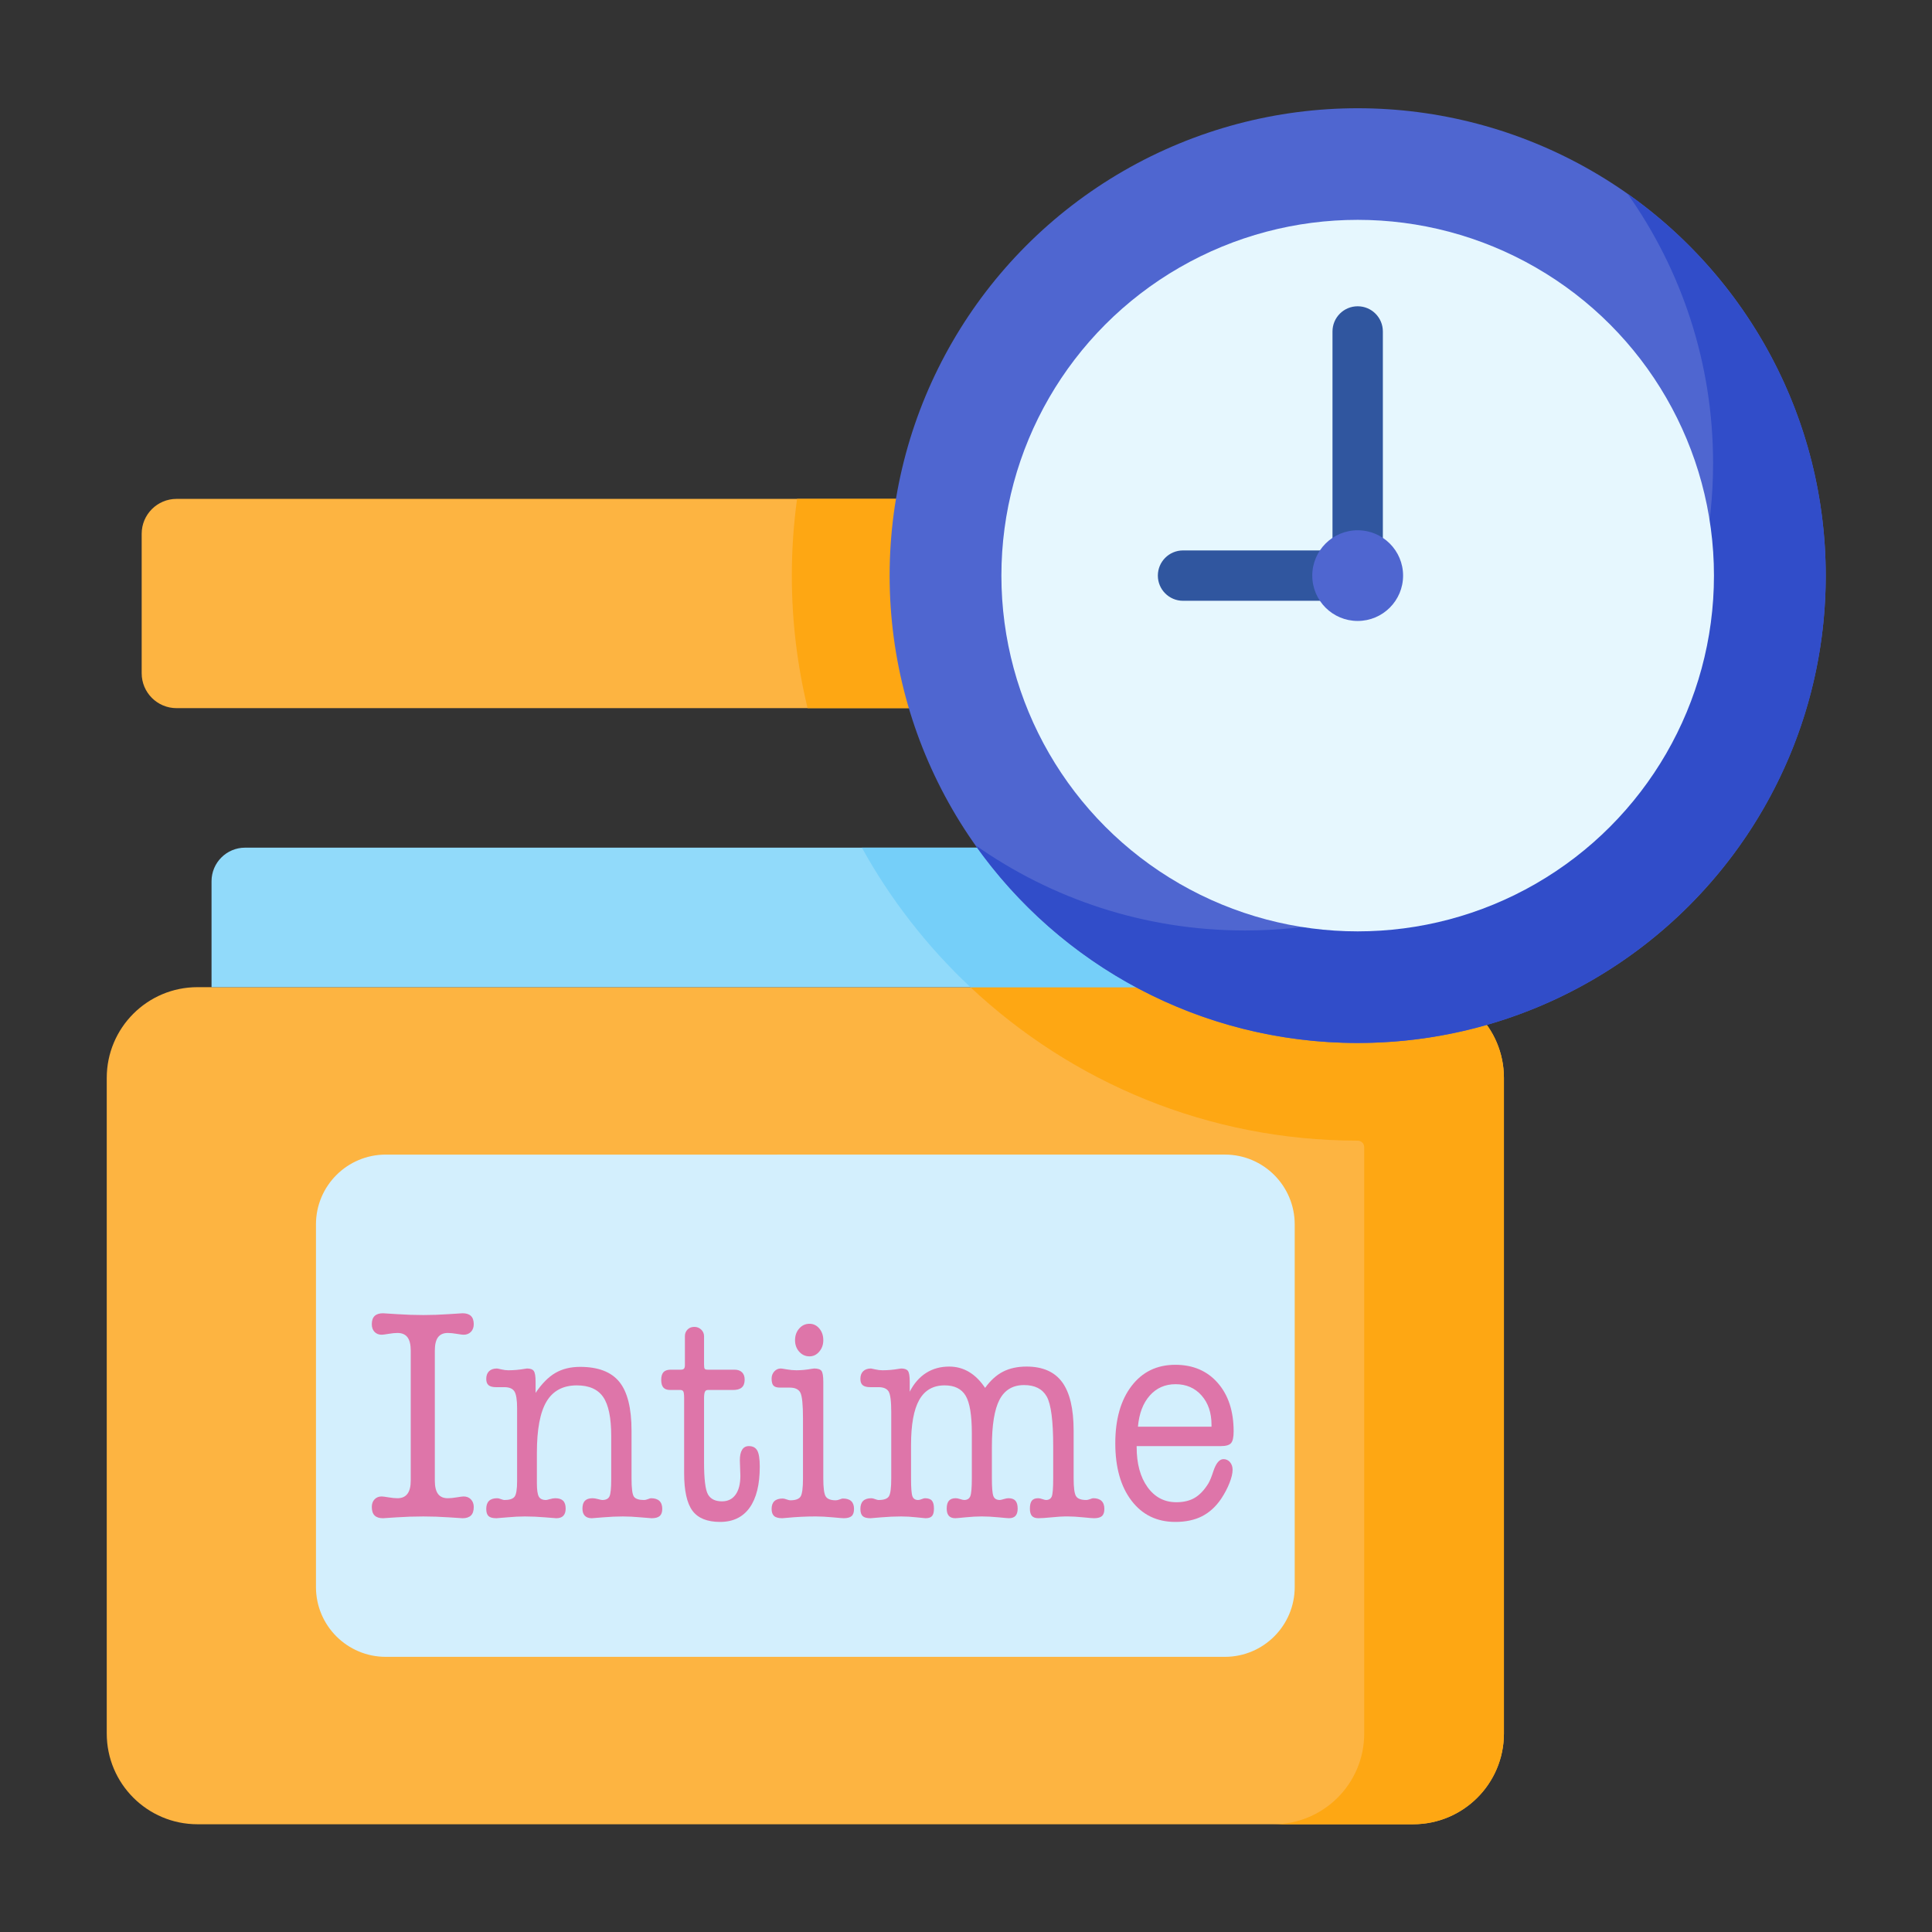 <?xml version="1.0" encoding="utf-8"?>
<!-- Generator: Adobe Illustrator 15.0.0, SVG Export Plug-In . SVG Version: 6.00 Build 0)  -->
<!DOCTYPE svg PUBLIC "-//W3C//DTD SVG 1.1//EN" "http://www.w3.org/Graphics/SVG/1.1/DTD/svg11.dtd">
<svg version="1.1" id="Layer_1" xmlns="http://www.w3.org/2000/svg" xmlns:xlink="http://www.w3.org/1999/xlink" x="0px" y="0px"
	 width="512px" height="512px" viewBox="0 0 512 512" enable-background="new 0 0 512 512" xml:space="preserve">
<rect x="0" y="0" width="512" height="512" fill="#333333" stroke="none"/>
<title>Received Delivery</title>
<g>
	<g>
		<path fill="#FDB441" d="M374.506,483.446H52.338c-13.282,0-24.049-10.768-24.049-24.049V285.661
			c0-13.282,10.768-24.052,24.049-24.052h322.167c13.281,0,24.05,10.77,24.05,24.052v173.736
			C398.556,472.68,387.787,483.446,374.506,483.446z"/>
	</g>
	<g>
		<path fill="#FEA713" d="M374.487,261.609H257.169c26.847,25.203,62.96,40.673,102.63,40.673c0.954,0,1.73,0.771,1.73,1.727
			v155.406c0,13.271-10.776,24.031-24.067,24.031h37.025c13.293,0,24.067-10.76,24.067-24.031V285.645
			C398.556,272.371,387.78,261.609,374.487,261.609z"/>
	</g>
	<g>
		<path fill="#91DAFA" d="M370.784,261.609H56.059v-28.074c0-4.914,3.983-8.896,8.897-8.896h305.828V261.609z"/>
	</g>
	<g>
		<path fill="#75CFF9" d="M257.169,261.609h113.615v-36.97H228.405C236.024,238.431,245.759,250.899,257.169,261.609z"/>
	</g>
	<g>
		<path fill="#D3EFFD" d="M324.61,439.08H102.233c-10.217,0-18.5-8.284-18.5-18.5v-96.104c0-10.217,8.283-18.498,18.5-18.498H324.61
			c10.217,0,18.5,8.281,18.5,18.498v96.103C343.11,430.796,334.827,439.08,324.61,439.08L324.61,439.08z"/>
	</g>
	<g>
		<g>
			<path fill="#FDB441" d="M380.049,187.667H46.795c-5.109,0-9.25-4.141-9.25-9.25v-36.959c0-5.108,4.142-9.25,9.25-9.25h333.253
				c5.108,0,9.25,4.142,9.25,9.25v36.959C389.299,183.524,385.157,187.667,380.049,187.667z"/>
		</g>
		<g>
			<path fill="#FEA713" d="M380.041,132.208H211.229c-0.909,6.652-1.388,13.438-1.388,20.335c0,12.094,1.454,23.853,4.177,35.124
				H380.04c5.113,0,9.258-4.139,9.258-9.244V141.45C389.299,136.346,385.154,132.208,380.041,132.208z"/>
		</g>
	</g>
	<g>
		<ellipse fill="#4F66D0" cx="359.799" cy="152.542" rx="124.039" ry="123.858"/>
	</g>
	<g>
		<path fill="#314DC9" d="M431.306,51.329c14.282,20.181,22.68,44.812,22.68,71.403c0,68.405-55.534,123.857-124.039,123.857
			c-26.63,0-51.298-8.383-71.507-22.646c22.461,31.732,59.485,52.456,101.359,52.456c68.505,0,124.039-55.454,124.039-123.857
			C483.838,110.728,463.085,73.757,431.306,51.329z"/>
	</g>
	<g>
		<ellipse fill="#E6F7FE" cx="359.799" cy="152.542" rx="94.418" ry="94.28"/>
	</g>
	<g>
		<path fill="#30569F" d="M359.799,159.215c-3.685,0-6.674-2.987-6.674-6.673V87.839c0-3.686,2.989-6.673,6.674-6.673
			c3.687,0,6.673,2.987,6.673,6.673v64.703C366.472,156.228,363.484,159.215,359.799,159.215z"/>
	</g>
	<g>
		<path fill="#30569F" d="M359.799,159.215h-46.283c-3.686,0-6.674-2.987-6.674-6.673c0-3.687,2.988-6.673,6.674-6.673h46.283
			c3.687,0,6.673,2.987,6.673,6.673S363.484,159.215,359.799,159.215z"/>
	</g>
	<g>
		<ellipse fill="#4F66D0" cx="359.799" cy="152.542" rx="12.034" ry="12.016"/>
	</g>
	<g>
		<path fill="#DE75A9" d="M108.85,357.927c0-1.599-0.288-2.778-0.862-3.538c-0.575-0.76-1.461-1.141-2.657-1.141
			c-0.644,0-1.432,0.079-2.363,0.235c-0.932,0.157-1.535,0.235-1.811,0.235c-0.782,0-1.415-0.25-1.897-0.753
			c-0.483-0.503-0.725-1.181-0.725-2.035c0-0.98,0.247-1.709,0.742-2.186c0.494-0.478,1.236-0.717,2.225-0.717
			c0.115,0,1.357,0.079,3.726,0.235c2.369,0.157,4.692,0.235,6.969,0.235c2.162,0,4.393-0.078,6.693-0.235
			c2.3-0.156,3.531-0.235,3.692-0.235c0.988,0,1.73,0.239,2.225,0.717c0.494,0.477,0.742,1.205,0.742,2.186
			c0,0.829-0.248,1.501-0.742,2.016c-0.495,0.516-1.145,0.772-1.949,0.772c-0.276,0-0.88-0.078-1.812-0.235
			c-0.931-0.156-1.719-0.235-2.363-0.235c-1.173,0-2.041,0.381-2.604,1.141c-0.564,0.76-0.845,1.939-0.845,3.538v34.442
			c0,1.598,0.281,2.777,0.845,3.537c0.563,0.761,1.432,1.141,2.604,1.141c0.644,0,1.432-0.078,2.363-0.235
			c0.932-0.157,1.536-0.235,1.812-0.235c0.805,0,1.455,0.261,1.949,0.783c0.494,0.522,0.742,1.19,0.742,2.006
			c0,1.019-0.248,1.771-0.742,2.254c-0.495,0.483-1.237,0.727-2.225,0.727c-0.092,0-1.294-0.079-3.605-0.236
			c-2.312-0.156-4.571-0.235-6.779-0.235c-2.393,0-4.767,0.079-7.125,0.235c-2.358,0.157-3.548,0.236-3.571,0.236
			c-0.989,0-1.731-0.243-2.225-0.727c-0.495-0.483-0.742-1.235-0.742-2.254c0-0.841,0.241-1.516,0.725-2.025
			c0.483-0.509,1.115-0.764,1.897-0.764c0.276,0,0.879,0.078,1.811,0.235s1.719,0.235,2.363,0.235c1.173,0,2.053-0.386,2.639-1.159
			c0.587-0.773,0.88-1.946,0.88-3.519V357.927z"/>
		<path fill="#DE75A9" d="M161.98,380.538c0-4.803-0.707-8.236-2.122-10.301c-1.415-2.063-3.744-3.096-6.986-3.096
			c-3.657,0-6.337,1.428-8.039,4.284c-1.703,2.855-2.553,7.386-2.553,13.591v8.06c0,1.728,0.167,2.899,0.5,3.517
			s0.972,0.925,1.915,0.925c0.138,0,0.483-0.078,1.035-0.235c0.552-0.157,1.023-0.235,1.415-0.235c0.942,0,1.639,0.223,2.087,0.667
			c0.449,0.445,0.673,1.14,0.673,2.083c0,0.836-0.207,1.47-0.621,1.901c-0.414,0.431-1.035,0.647-1.863,0.647
			c-0.138,0-1.133-0.079-2.984-0.236c-1.852-0.156-3.628-0.235-5.331-0.235c-1.426,0-2.979,0.079-4.657,0.235
			c-1.679,0.157-2.646,0.236-2.898,0.236c-0.989,0-1.686-0.189-2.087-0.566c-0.403-0.378-0.604-1.012-0.604-1.901
			c0-0.943,0.242-1.651,0.725-2.123s1.208-0.708,2.173-0.708c0.253,0,0.587,0.078,1.001,0.235c0.414,0.157,0.712,0.235,0.897,0.235
			c1.356,0,2.26-0.292,2.708-0.878c0.449-0.586,0.673-1.969,0.673-4.148v-19.272c0-2.231-0.236-3.724-0.707-4.477
			c-0.472-0.753-1.363-1.13-2.674-1.13h-2.174c-0.92,0-1.587-0.172-2.001-0.515c-0.414-0.344-0.621-0.9-0.621-1.67
			c0-0.878,0.247-1.559,0.742-2.039s1.19-0.722,2.087-0.722c0.115,0,0.506,0.079,1.173,0.236c0.667,0.156,1.288,0.235,1.863,0.235
			c1.426,0,2.886-0.131,4.381-0.393c0.322-0.053,0.506-0.079,0.552-0.079c0.897,0,1.501,0.225,1.811,0.673
			c0.311,0.449,0.466,1.402,0.466,2.859v2.932c1.656-2.455,3.404-4.218,5.244-5.288c1.84-1.071,4.025-1.607,6.555-1.607
			c4.784,0,8.251,1.328,10.402,3.982c2.15,2.653,3.226,6.973,3.226,12.958v12.615c0,2.681,0.218,4.306,0.655,4.874
			c0.437,0.569,1.322,0.853,2.657,0.853c0.298,0,0.644-0.078,1.035-0.235s0.667-0.235,0.828-0.235c0.966,0,1.702,0.236,2.208,0.708
			c0.506,0.472,0.759,1.18,0.759,2.123c0,0.863-0.225,1.49-0.673,1.881c-0.449,0.391-1.168,0.587-2.156,0.587
			c-0.253,0-1.225-0.079-2.916-0.236c-1.69-0.156-3.249-0.235-4.675-0.235c-1.679,0-3.438,0.079-5.278,0.235
			c-1.84,0.157-2.829,0.236-2.967,0.236c-0.805,0-1.42-0.217-1.846-0.647c-0.426-0.432-0.638-1.065-0.638-1.901
			c0-0.943,0.218-1.638,0.655-2.083c0.437-0.444,1.116-0.667,2.036-0.667c0.391,0,0.874,0.078,1.449,0.235
			c0.575,0.157,0.943,0.235,1.104,0.235c0.966,0,1.604-0.318,1.915-0.955s0.466-2.176,0.466-4.615V380.538z"/>
		<path fill="#DE75A9" d="M180.438,362.981c0.391,0,0.667-0.092,0.828-0.274c0.161-0.184,0.242-0.497,0.242-0.942v-7.653
			c0-0.706,0.229-1.295,0.69-1.766c0.46-0.471,1.058-0.706,1.794-0.706c0.736,0,1.351,0.242,1.846,0.726
			c0.495,0.484,0.742,1.066,0.742,1.746v7.418c0,0.654,0.057,1.06,0.173,1.217c0.115,0.157,0.391,0.235,0.828,0.235h7.073
			c0.851,0,1.512,0.229,1.984,0.687c0.471,0.458,0.707,1.105,0.707,1.942c0,0.942-0.253,1.636-0.759,2.08
			c-0.506,0.445-1.265,0.668-2.277,0.668h-6.728c-0.368,0-0.627,0.163-0.776,0.49c-0.15,0.327-0.225,0.909-0.225,1.746v16.876
			c0,4.475,0.345,7.326,1.035,8.556c0.69,1.23,1.932,1.845,3.726,1.845c1.541,0,2.737-0.589,3.588-1.766
			c0.851-1.178,1.277-2.852,1.277-5.023c0-0.445-0.023-1.125-0.069-2.041c-0.046-0.916-0.069-1.596-0.069-2.041
			c0-1.229,0.201-2.165,0.604-2.806c0.402-0.642,0.994-0.962,1.776-0.962c1.058,0,1.806,0.399,2.243,1.197
			c0.437,0.798,0.656,2.217,0.656,4.258c0,4.736-0.897,8.359-2.691,10.871s-4.405,3.768-7.832,3.768
			c-3.404,0-5.842-0.987-7.314-2.963c-1.472-1.976-2.208-5.305-2.208-9.988v-19.78c0-0.994-0.075-1.615-0.224-1.864
			c-0.15-0.248-0.409-0.372-0.776-0.372h-2.691c-0.828,0-1.432-0.216-1.812-0.647c-0.379-0.433-0.569-1.105-0.569-2.021
			c0-0.942,0.202-1.629,0.604-2.061c0.402-0.432,1.04-0.647,1.915-0.647H180.438z"/>
		<path fill="#DE75A9" d="M212.799,391.792v-15.886c0-3.66-0.23-5.938-0.69-6.833c-0.46-0.895-1.403-1.343-2.829-1.343h-2.553
			c-0.852,0-1.438-0.178-1.76-0.535c-0.322-0.356-0.483-0.975-0.483-1.853c0-0.74,0.235-1.372,0.707-1.893
			c0.471-0.521,1.053-0.783,1.743-0.783c0.138,0,0.661,0.079,1.57,0.236c0.908,0.156,1.753,0.235,2.536,0.235
			c1.311,0,2.679-0.131,4.105-0.393c0.345-0.053,0.552-0.079,0.621-0.079c0.966,0,1.609,0.211,1.932,0.632
			c0.322,0.42,0.483,1.388,0.483,2.9v25.593c0,2.489,0.212,4.079,0.638,4.77c0.425,0.69,1.316,1.035,2.674,1.035
			c0.299,0,0.644-0.079,1.035-0.235c0.391-0.157,0.667-0.236,0.828-0.236c0.989,0,1.73,0.229,2.226,0.688
			c0.494,0.459,0.742,1.146,0.742,2.063c0,0.891-0.213,1.523-0.638,1.901c-0.426,0.378-1.133,0.567-2.122,0.567
			c-0.276,0-1.242-0.079-2.898-0.236c-1.656-0.156-3.163-0.235-4.52-0.235c-2.553,0-5.141,0.128-7.763,0.383
			c-0.575,0.059-0.932,0.089-1.069,0.089c-1.012,0-1.737-0.196-2.174-0.587c-0.437-0.392-0.655-1.019-0.655-1.882
			c0-0.917,0.247-1.604,0.742-2.063s1.236-0.688,2.225-0.688c0.23,0,0.563,0.079,1.001,0.236c0.437,0.156,0.759,0.235,0.966,0.235
			c1.403,0,2.317-0.331,2.743-0.995C212.586,395.938,212.799,394.335,212.799,391.792z M210.695,355.171
			c0-1.229,0.368-2.263,1.104-3.1c0.736-0.838,1.645-1.256,2.726-1.256c1.035,0,1.903,0.418,2.605,1.256
			c0.701,0.837,1.052,1.87,1.052,3.1c0,1.178-0.357,2.186-1.07,3.022c-0.713,0.838-1.576,1.256-2.587,1.256
			c-1.081,0-1.99-0.412-2.726-1.236C211.063,357.389,210.695,356.375,210.695,355.171z"/>
		<path fill="#DE75A9" d="M241.435,391.791c0,2.491,0.121,4.068,0.362,4.732c0.241,0.663,0.753,0.994,1.535,0.994
			c0.229,0,0.54-0.078,0.932-0.235c0.391-0.157,0.667-0.235,0.828-0.235c0.874,0,1.495,0.209,1.863,0.627
			c0.368,0.419,0.552,1.126,0.552,2.123c0,0.917-0.167,1.571-0.5,1.962c-0.333,0.391-0.914,0.587-1.742,0.587
			c-0.185,0-0.978-0.079-2.381-0.236c-1.403-0.156-2.76-0.235-4.071-0.235c-1.703,0-3.462,0.079-5.279,0.235
			c-1.817,0.157-2.76,0.236-2.829,0.236c-0.989,0-1.686-0.189-2.087-0.566c-0.403-0.378-0.604-1.012-0.604-1.901
			c0-0.943,0.242-1.651,0.725-2.123s1.208-0.708,2.173-0.708c0.253,0,0.587,0.078,1.001,0.235c0.414,0.157,0.712,0.235,0.897,0.235
			c1.426,0,2.346-0.324,2.76-0.974c0.414-0.65,0.621-2.234,0.621-4.753v-17.56c0-2.906-0.236-4.736-0.707-5.489
			c-0.472-0.753-1.363-1.13-2.674-1.13h-2.174c-0.92,0-1.587-0.172-2.001-0.515c-0.414-0.344-0.621-0.9-0.621-1.67
			c0-0.878,0.247-1.559,0.742-2.039s1.19-0.722,2.087-0.722c0.069,0,0.437,0.079,1.104,0.236c0.667,0.156,1.311,0.235,1.932,0.235
			c1.426,0,2.886-0.131,4.381-0.393c0.322-0.053,0.506-0.079,0.552-0.079c0.874,0,1.472,0.211,1.794,0.632
			c0.322,0.42,0.483,1.388,0.483,2.9v2.62c1.104-2.169,2.542-3.82,4.313-4.957s3.818-1.705,6.141-1.705
			c1.909,0,3.657,0.471,5.245,1.412c1.587,0.942,3.013,2.354,4.278,4.237c1.402-1.961,2.984-3.393,4.743-4.296
			c1.76-0.902,3.835-1.354,6.228-1.354c4.278,0,7.429,1.38,9.453,4.138c2.023,2.759,3.036,7.053,3.036,12.881v12.615
			c0,2.437,0.207,4.001,0.621,4.691s1.322,1.035,2.726,1.035c0.275,0,0.615-0.078,1.018-0.235s0.673-0.235,0.811-0.235
			c0.966,0,1.702,0.236,2.208,0.708s0.76,1.18,0.76,2.123c0,0.89-0.214,1.523-0.639,1.901c-0.426,0.377-1.133,0.566-2.122,0.566
			c-0.392,0-1.357-0.079-2.897-0.236c-1.542-0.156-2.887-0.235-4.037-0.235h-0.689c-0.782,0-1.973,0.079-3.571,0.235
			c-1.599,0.157-2.766,0.236-3.502,0.236c-0.805,0-1.386-0.203-1.742-0.607s-0.534-1.051-0.534-1.941
			c0-0.97,0.172-1.671,0.518-2.103c0.345-0.432,0.908-0.647,1.69-0.647c0.275,0,0.644,0.078,1.104,0.235s0.771,0.235,0.932,0.235
			c0.759,0,1.271-0.297,1.535-0.894c0.265-0.595,0.396-2.206,0.396-4.833v-8.449c0-6.828-0.575-11.248-1.725-13.261
			c-1.15-2.012-3.151-3.019-6.003-3.019c-2.967,0-5.13,1.286-6.486,3.856c-1.357,2.57-2.035,6.737-2.035,12.501v8.371
			c0,2.437,0.132,4.001,0.396,4.691c0.264,0.69,0.833,1.035,1.708,1.035c0.184,0,0.528-0.078,1.035-0.235
			c0.505-0.157,0.919-0.235,1.241-0.235c0.851,0,1.472,0.223,1.863,0.667c0.391,0.445,0.587,1.14,0.587,2.083
			c0,0.863-0.19,1.503-0.569,1.922c-0.38,0.417-0.961,0.627-1.742,0.627c-0.254,0-1.18-0.079-2.777-0.236
			c-1.599-0.156-3.077-0.235-4.434-0.235c-1.311,0-2.743,0.079-4.295,0.235c-1.553,0.157-2.456,0.236-2.708,0.236
			c-0.759,0-1.328-0.21-1.708-0.627c-0.379-0.419-0.569-1.059-0.569-1.922c0-0.943,0.195-1.638,0.586-2.083
			c0.391-0.444,1-0.667,1.829-0.667c0.276,0,0.661,0.078,1.156,0.235c0.494,0.157,0.845,0.235,1.052,0.235
			c0.828,0,1.375-0.345,1.639-1.035c0.264-0.69,0.396-2.255,0.396-4.691v-11.953c0-4.803-0.547-8.12-1.639-9.95
			c-1.092-1.831-2.95-2.746-5.572-2.746c-3.036,0-5.278,1.285-6.728,3.855c-1.449,2.57-2.173,6.556-2.173,11.956V391.791z"/>
		<path fill="#DE75A9" d="M301.225,383.232v0.235c0,4.422,0.96,7.967,2.881,10.636c1.92,2.669,4.468,4.003,7.642,4.003
			c1.933,0,3.56-0.393,4.882-1.177c1.322-0.785,2.524-2.054,3.605-3.808c0.414-0.706,0.851-1.778,1.312-3.218
			c0.712-2.146,1.609-3.219,2.69-3.219c0.69,0,1.265,0.27,1.726,0.805c0.459,0.537,0.689,1.211,0.689,2.021
			c0,0.942-0.275,2.113-0.828,3.513c-0.552,1.399-1.288,2.793-2.208,4.18c-1.426,2.094-3.122,3.637-5.089,4.631
			c-1.966,0.994-4.318,1.491-7.055,1.491c-4.877,0-8.746-1.877-11.609-5.632c-2.864-3.754-4.296-8.823-4.296-15.208
			c0-6.357,1.432-11.413,4.296-15.168c2.863-3.755,6.732-5.632,11.609-5.632c4.691,0,8.44,1.603,11.247,4.808
			c2.806,3.205,4.209,7.489,4.209,12.853c0,1.544-0.23,2.578-0.69,3.101c-0.46,0.523-1.357,0.785-2.69,0.785h-1.208H301.225z
			 M301.569,378.091h19.493v-0.51c0-3.192-0.88-5.782-2.64-7.771c-1.759-1.988-4.054-2.983-6.883-2.983
			c-2.783,0-5.065,1.008-6.848,3.022C302.909,371.864,301.868,374.611,301.569,378.091z"/>
	</g>
</g>
</svg>
